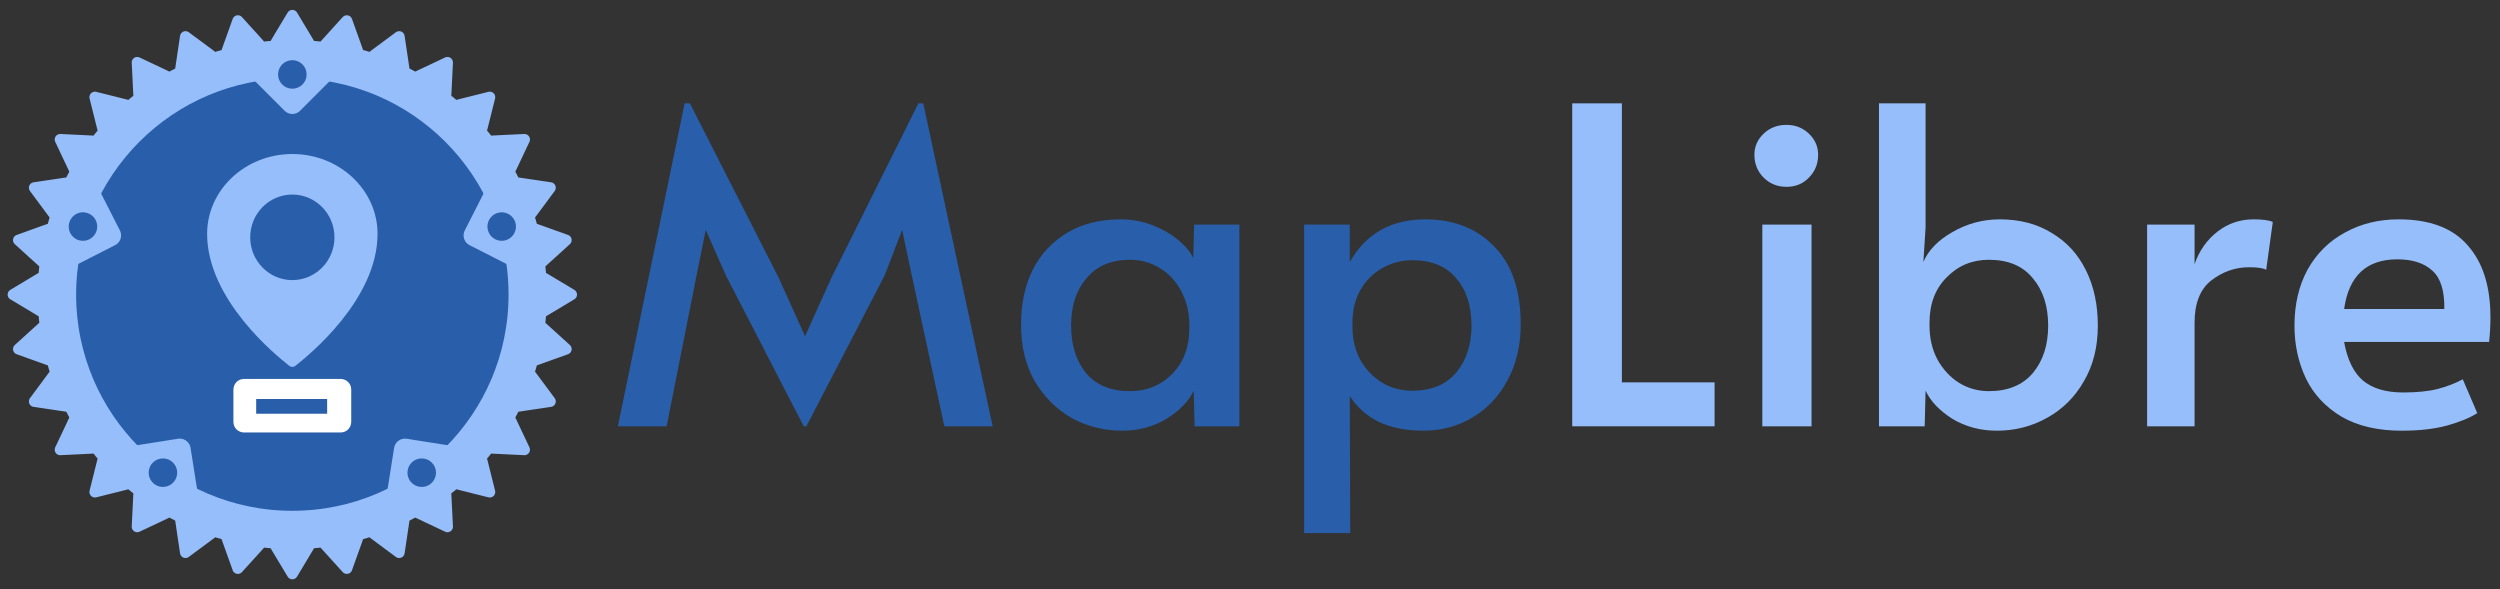 <?xml version="1.0" encoding="UTF-8" standalone="no"?>
<!DOCTYPE svg PUBLIC "-//W3C//DTD SVG 1.1//EN" "http://www.w3.org/Graphics/SVG/1.1/DTD/svg11.dtd">
<svg width="100%" height="100%" viewBox="0 0 157 37" version="1.1" xmlns="http://www.w3.org/2000/svg" xmlns:xlink="http://www.w3.org/1999/xlink" xml:space="preserve" xmlns:serif="http://www.serif.com/" style="fill-rule:evenodd;clip-rule:evenodd;">
    <rect x="0" y="0" width="157" height="37" fill="#333333" stroke="none"/>
    <path d="M45.59,17.307L44.32,14.437L43.741,17.307L41.865,26.772L38.802,26.772L42.996,6.49L43.327,6.49L48.901,17.445L50.557,21.115L52.212,17.445L57.676,6.49L57.98,6.49L62.339,26.772L59.304,26.772L57.262,17.307L56.655,14.437L55.551,17.307L50.64,26.772L50.474,26.772L45.59,17.307Z" style="fill:rgb(40,94,170);fill-rule:nonzero;"/>
    <path d="M70.467,27.048C69.326,27.048 68.268,26.781 67.293,26.247C66.337,25.696 65.564,24.923 64.975,23.93C64.405,22.918 64.12,21.74 64.12,20.398C64.12,19.073 64.368,17.914 64.865,16.921C65.38,15.927 66.107,15.155 67.045,14.603C67.983,14.051 69.087,13.775 70.356,13.775C71.092,13.775 71.782,13.904 72.426,14.161C73.07,14.419 73.612,14.741 74.054,15.127C74.495,15.495 74.79,15.863 74.937,16.231L74.992,14.106L77.834,14.106L77.834,26.772L75.02,26.772L74.965,24.537C74.652,25.199 74.082,25.788 73.254,26.303C72.426,26.799 71.497,27.048 70.467,27.048ZM70.963,24.564C72.012,24.564 72.895,24.206 73.612,23.488C74.33,22.752 74.689,21.796 74.689,20.618L74.689,20.425C74.689,19.634 74.523,18.926 74.192,18.3C73.861,17.675 73.41,17.187 72.84,16.838C72.269,16.488 71.644,16.314 70.963,16.314C69.786,16.314 68.875,16.7 68.232,17.473C67.588,18.227 67.266,19.211 67.266,20.425C67.266,21.658 67.578,22.66 68.204,23.433C68.848,24.187 69.768,24.564 70.963,24.564Z" style="fill:rgb(40,94,170);fill-rule:nonzero;"/>
    <path d="M81.897,14.106L84.767,14.106L84.767,16.452C85.779,14.667 87.361,13.775 89.513,13.775C91.297,13.775 92.742,14.345 93.845,15.486C94.949,16.608 95.501,18.236 95.501,20.37C95.501,21.694 95.225,22.863 94.673,23.874C94.14,24.886 93.404,25.668 92.466,26.22C91.546,26.772 90.516,27.048 89.375,27.048C88.308,27.048 87.379,26.864 86.588,26.496C85.815,26.109 85.208,25.567 84.767,24.868L84.794,33.477L81.897,33.477L81.897,14.106ZM88.685,24.537C89.881,24.537 90.801,24.16 91.445,23.405C92.088,22.633 92.41,21.648 92.41,20.453C92.41,19.202 92.088,18.208 91.445,17.473C90.819,16.718 89.899,16.341 88.685,16.341C88.023,16.341 87.397,16.507 86.809,16.838C86.239,17.151 85.779,17.611 85.429,18.218C85.098,18.806 84.932,19.496 84.932,20.287L84.932,20.48C84.932,21.271 85.098,21.98 85.429,22.605C85.779,23.212 86.239,23.69 86.809,24.04C87.379,24.371 88.004,24.537 88.685,24.537Z" style="fill:rgb(40,94,170);fill-rule:nonzero;"/>
    <path d="M98.736,6.49L101.854,6.49L101.854,24.012L107.676,24.012L107.676,26.772L98.736,26.772L98.736,6.49Z" style="fill:rgb(149,190,250);fill-rule:nonzero;"/>
    <path d="M110.674,14.106L113.765,14.106L113.765,26.772L110.674,26.772L110.674,14.106ZM112.192,11.733C111.622,11.733 111.143,11.54 110.757,11.154C110.371,10.767 110.177,10.289 110.177,9.719C110.177,9.204 110.371,8.762 110.757,8.394C111.143,8.026 111.622,7.842 112.192,7.842C112.744,7.842 113.213,8.026 113.599,8.394C113.985,8.762 114.179,9.204 114.179,9.719C114.179,10.289 113.985,10.767 113.599,11.154C113.231,11.54 112.762,11.733 112.192,11.733Z" style="fill:rgb(149,190,250);fill-rule:nonzero;"/>
    <path d="M125.396,27.048C124.366,27.048 123.437,26.799 122.609,26.303C121.8,25.788 121.239,25.199 120.926,24.537L120.871,26.772L118.001,26.772L118.001,6.49L120.926,6.49L120.926,14.299L120.788,16.452C121.101,15.716 121.708,15.09 122.609,14.575C123.529,14.042 124.523,13.775 125.59,13.775C126.84,13.775 127.926,14.06 128.846,14.63C129.784,15.182 130.501,15.964 130.998,16.976C131.495,17.969 131.743,19.128 131.743,20.453C131.743,21.796 131.449,22.964 130.86,23.957C130.29,24.951 129.517,25.714 128.542,26.247C127.586,26.781 126.537,27.048 125.396,27.048ZM124.9,24.564C126.095,24.564 127.015,24.187 127.659,23.433C128.303,22.66 128.625,21.667 128.625,20.453C128.625,19.22 128.303,18.227 127.659,17.473C127.034,16.7 126.114,16.314 124.9,16.314C123.851,16.314 122.968,16.682 122.251,17.417C121.533,18.135 121.174,19.082 121.174,20.26L121.174,20.453C121.174,21.244 121.34,21.952 121.671,22.577C122.021,23.203 122.471,23.69 123.023,24.04C123.594,24.389 124.219,24.564 124.9,24.564Z" style="fill:rgb(149,190,250);fill-rule:nonzero;"/>
    <path d="M134.839,14.106L137.819,14.106L137.819,16.59C138.113,15.743 138.591,15.063 139.254,14.548C139.916,14.033 140.67,13.775 141.516,13.775C142.105,13.775 142.51,13.83 142.731,13.941L142.317,16.948C142.151,16.838 141.792,16.783 141.241,16.783C140.376,16.783 139.585,17.059 138.867,17.611C138.168,18.162 137.819,19.045 137.819,20.26L137.819,26.772L134.839,26.772L134.839,14.106Z" style="fill:rgb(149,190,250);fill-rule:nonzero;"/>
    <path d="M150.826,27.048C149.318,27.048 148.057,26.753 147.046,26.165C146.034,25.558 145.289,24.757 144.81,23.764C144.332,22.752 144.093,21.648 144.093,20.453C144.093,19.11 144.369,17.932 144.921,16.921C145.491,15.909 146.273,15.136 147.266,14.603C148.26,14.051 149.382,13.775 150.633,13.775C152.583,13.775 154.027,14.318 154.965,15.403C155.922,16.47 156.4,17.978 156.4,19.928C156.4,20.425 156.372,20.94 156.317,21.474L147.211,21.474C147.414,22.596 147.809,23.405 148.398,23.902C149.005,24.399 149.842,24.647 150.909,24.647C151.792,24.647 152.518,24.573 153.089,24.426C153.659,24.279 154.183,24.077 154.662,23.819L155.572,25.944C155.112,26.238 154.487,26.496 153.696,26.717C152.905,26.937 151.948,27.048 150.826,27.048ZM153.503,19.404C153.521,18.264 153.273,17.463 152.758,17.003C152.242,16.525 151.507,16.286 150.55,16.286C148.618,16.286 147.505,17.325 147.211,19.404L153.503,19.404Z" style="fill:rgb(149,190,250);fill-rule:nonzero;"/>
    <g id="Logo">
        <g id="pin">
            <circle cx="18.359" cy="18.5" r="14.045" style="fill:rgb(40,94,170);"/>
            <path d="M13.007,14.685C13.007,11.921 15.408,9.672 18.359,9.672C21.31,9.672 23.71,11.921 23.71,14.685C23.71,18.839 19.334,22.346 18.646,22.897C18.603,22.931 18.575,22.954 18.562,22.965C18.505,23.015 18.432,23.04 18.359,23.04C18.285,23.04 18.212,23.015 18.155,22.965C18.142,22.954 18.114,22.931 18.071,22.897C17.384,22.346 13.007,18.839 13.007,14.685ZM18.359,17.59C19.82,17.59 21.004,16.387 21.004,14.904C21.004,13.421 19.82,12.218 18.359,12.218C16.897,12.218 15.713,13.421 15.713,14.904C15.713,16.387 16.897,17.59 18.359,17.59Z" style="fill:rgb(149,190,250);"/>
            <path d="M15.332,23.797C14.911,23.797 14.659,24.133 14.659,24.47L14.659,26.488C14.659,26.908 14.995,27.16 15.332,27.16L21.385,27.16C21.806,27.16 22.058,26.824 22.058,26.488L22.058,24.47C22.058,24.049 21.722,23.797 21.385,23.797L15.332,23.797ZM20.545,25.058L16.088,25.058L16.088,25.983L20.545,25.983L20.545,25.058Z" style="fill:white;"/>
        </g>
        <g id="gear">
            <circle cx="18.359" cy="18.5" r="14.783" style="fill:none;stroke:rgb(149,190,250);stroke-width:2.41px;"/>
            <g id="cogs">
                <path id="cog" d="M34.173,19.531L35.892,18.5L34.173,17.469L34.173,19.531Z" style="fill:rgb(149,190,250);fill-rule:nonzero;stroke:rgb(149,190,250);stroke-width:0.69px;stroke-linejoin:round;"/>
                <path id="cog1" serif:id="cog" d="M33.668,22.597L35.555,21.921L34.071,20.574L33.668,22.597Z" style="fill:rgb(149,190,250);fill-rule:nonzero;stroke:rgb(149,190,250);stroke-width:0.69px;stroke-linejoin:round;"/>
                <path id="cog2" serif:id="cog" d="M32.575,25.505L34.558,25.21L33.364,23.599L32.575,25.505Z" style="fill:rgb(149,190,250);fill-rule:nonzero;stroke:rgb(149,190,250);stroke-width:0.69px;stroke-linejoin:round;"/>
                <path id="cog3" serif:id="cog" d="M30.935,28.144L32.937,28.241L32.081,26.429L30.935,28.144Z" style="fill:rgb(149,190,250);fill-rule:nonzero;stroke:rgb(149,190,250);stroke-width:0.69px;stroke-linejoin:round;"/>
                <path id="cog4" serif:id="cog" d="M28.812,30.412L30.757,30.898L30.271,28.953L28.812,30.412Z" style="fill:rgb(149,190,250);fill-rule:nonzero;stroke:rgb(149,190,250);stroke-width:0.69px;stroke-linejoin:round;"/>
                <path id="cog5" serif:id="cog" d="M26.287,32.223L28.1,33.079L28.002,31.077L26.287,32.223Z" style="fill:rgb(149,190,250);fill-rule:nonzero;stroke:rgb(149,190,250);stroke-width:0.69px;stroke-linejoin:round;"/>
                <path id="cog6" serif:id="cog" d="M23.458,33.506L25.068,34.699L25.363,32.716L23.458,33.506Z" style="fill:rgb(149,190,250);fill-rule:nonzero;stroke:rgb(149,190,250);stroke-width:0.69px;stroke-linejoin:round;"/>
                <path id="cog7" serif:id="cog" d="M20.432,34.212L21.779,35.697L22.455,33.81L20.432,34.212Z" style="fill:rgb(149,190,250);fill-rule:nonzero;stroke:rgb(149,190,250);stroke-width:0.69px;stroke-linejoin:round;"/>
                <path id="cog8" serif:id="cog" d="M17.327,34.315L18.359,36.034L19.39,34.315L17.327,34.315Z" style="fill:rgb(149,190,250);fill-rule:nonzero;stroke:rgb(149,190,250);stroke-width:0.69px;stroke-linejoin:round;"/>
                <path id="cog9" serif:id="cog" d="M14.262,33.81L14.938,35.697L16.285,34.212L14.262,33.81Z" style="fill:rgb(149,190,250);fill-rule:nonzero;stroke:rgb(149,190,250);stroke-width:0.69px;stroke-linejoin:round;"/>
                <path id="cog10" serif:id="cog" d="M11.354,32.716L11.649,34.699L13.259,33.506L11.354,32.716Z" style="fill:rgb(149,190,250);fill-rule:nonzero;stroke:rgb(149,190,250);stroke-width:0.69px;stroke-linejoin:round;"/>
                <path id="cog11" serif:id="cog" d="M8.715,31.077L8.617,33.079L10.43,32.223L8.715,31.077Z" style="fill:rgb(149,190,250);fill-rule:nonzero;stroke:rgb(149,190,250);stroke-width:0.69px;stroke-linejoin:round;"/>
                <path id="cog12" serif:id="cog" d="M6.446,28.953L5.96,30.898L7.905,30.412L6.446,28.953Z" style="fill:rgb(149,190,250);fill-rule:nonzero;stroke:rgb(149,190,250);stroke-width:0.69px;stroke-linejoin:round;"/>
                <path id="cog13" serif:id="cog" d="M4.636,26.429L3.78,28.241L5.782,28.144L4.636,26.429Z" style="fill:rgb(149,190,250);fill-rule:nonzero;stroke:rgb(149,190,250);stroke-width:0.69px;stroke-linejoin:round;"/>
                <path id="cog14" serif:id="cog" d="M3.353,23.599L2.159,25.21L4.142,25.505L3.353,23.599Z" style="fill:rgb(149,190,250);fill-rule:nonzero;stroke:rgb(149,190,250);stroke-width:0.69px;stroke-linejoin:round;"/>
                <path id="cog15" serif:id="cog" d="M2.646,20.574L1.162,21.921L3.049,22.597L2.646,20.574Z" style="fill:rgb(149,190,250);fill-rule:nonzero;stroke:rgb(149,190,250);stroke-width:0.69px;stroke-linejoin:round;"/>
                <path id="cog16" serif:id="cog" d="M2.544,17.469L0.825,18.5L2.544,19.531L2.544,17.469Z" style="fill:rgb(149,190,250);fill-rule:nonzero;stroke:rgb(149,190,250);stroke-width:0.69px;stroke-linejoin:round;"/>
                <path id="cog17" serif:id="cog" d="M3.049,14.403L1.162,15.079L2.646,16.426L3.049,14.403Z" style="fill:rgb(149,190,250);fill-rule:nonzero;stroke:rgb(149,190,250);stroke-width:0.69px;stroke-linejoin:round;"/>
                <path id="cog18" serif:id="cog" d="M4.142,11.495L2.159,11.79L3.353,13.401L4.142,11.495Z" style="fill:rgb(149,190,250);fill-rule:nonzero;stroke:rgb(149,190,250);stroke-width:0.69px;stroke-linejoin:round;"/>
                <path id="cog19" serif:id="cog" d="M5.782,8.856L3.78,8.759L4.636,10.571L5.782,8.856Z" style="fill:rgb(149,190,250);fill-rule:nonzero;stroke:rgb(149,190,250);stroke-width:0.69px;stroke-linejoin:round;"/>
                <path id="cog20" serif:id="cog" d="M7.905,6.588L5.96,6.102L6.446,8.047L7.905,6.588Z" style="fill:rgb(149,190,250);fill-rule:nonzero;stroke:rgb(149,190,250);stroke-width:0.69px;stroke-linejoin:round;"/>
                <path id="cog21" serif:id="cog" d="M10.43,4.777L8.617,3.921L8.715,5.923L10.43,4.777Z" style="fill:rgb(149,190,250);fill-rule:nonzero;stroke:rgb(149,190,250);stroke-width:0.69px;stroke-linejoin:round;"/>
                <path id="cog22" serif:id="cog" d="M13.259,3.494L11.649,2.301L11.354,4.284L13.259,3.494Z" style="fill:rgb(149,190,250);fill-rule:nonzero;stroke:rgb(149,190,250);stroke-width:0.69px;stroke-linejoin:round;"/>
                <path id="cog23" serif:id="cog" d="M16.285,2.788L14.938,1.303L14.262,3.19L16.285,2.788Z" style="fill:rgb(149,190,250);fill-rule:nonzero;stroke:rgb(149,190,250);stroke-width:0.69px;stroke-linejoin:round;"/>
                <path id="cog24" serif:id="cog" d="M19.39,2.685L18.359,0.966L17.327,2.685L19.39,2.685Z" style="fill:rgb(149,190,250);fill-rule:nonzero;stroke:rgb(149,190,250);stroke-width:0.69px;stroke-linejoin:round;"/>
                <path id="cog25" serif:id="cog" d="M22.455,3.19L21.779,1.303L20.432,2.788L22.455,3.19Z" style="fill:rgb(149,190,250);fill-rule:nonzero;stroke:rgb(149,190,250);stroke-width:0.69px;stroke-linejoin:round;"/>
                <path id="cog26" serif:id="cog" d="M25.363,4.284L25.068,2.301L23.458,3.494L25.363,4.284Z" style="fill:rgb(149,190,250);fill-rule:nonzero;stroke:rgb(149,190,250);stroke-width:0.69px;stroke-linejoin:round;"/>
                <path id="cog27" serif:id="cog" d="M28.002,5.923L28.1,3.921L26.287,4.777L28.002,5.923Z" style="fill:rgb(149,190,250);fill-rule:nonzero;stroke:rgb(149,190,250);stroke-width:0.69px;stroke-linejoin:round;"/>
                <path id="cog28" serif:id="cog" d="M30.271,8.047L30.757,6.102L28.812,6.588L30.271,8.047Z" style="fill:rgb(149,190,250);fill-rule:nonzero;stroke:rgb(149,190,250);stroke-width:0.69px;stroke-linejoin:round;"/>
                <path id="cog29" serif:id="cog" d="M32.081,10.571L32.937,8.759L30.935,8.856L32.081,10.571Z" style="fill:rgb(149,190,250);fill-rule:nonzero;stroke:rgb(149,190,250);stroke-width:0.69px;stroke-linejoin:round;"/>
                <path id="cog30" serif:id="cog" d="M33.364,13.401L34.558,11.79L32.575,11.495L33.364,13.401Z" style="fill:rgb(149,190,250);fill-rule:nonzero;stroke:rgb(149,190,250);stroke-width:0.69px;stroke-linejoin:round;"/>
                <path id="cog31" serif:id="cog" d="M34.071,16.426L35.555,15.079L33.668,14.403L34.071,16.426Z" style="fill:rgb(149,190,250);fill-rule:nonzero;stroke:rgb(149,190,250);stroke-width:0.69px;stroke-linejoin:round;"/>
            </g>
            <g id="mounts">
                <path id="mount" d="M15.952,4.06L18.359,6.467L20.765,4.06L15.952,4.06Z" style="fill:rgb(149,190,250);fill-rule:nonzero;stroke:rgb(149,190,250);stroke-width:1.38px;stroke-linejoin:round;"/>
                <path id="mount1" serif:id="mount" d="M31.348,11.749L29.803,14.782L32.835,16.327L31.348,11.749Z" style="fill:rgb(149,190,250);fill-rule:nonzero;stroke:rgb(149,190,250);stroke-width:1.38px;stroke-linejoin:round;"/>
                <path id="mount2" serif:id="mount" d="M28.793,28.767L25.431,28.235L24.899,31.596L28.793,28.767Z" style="fill:rgb(149,190,250);fill-rule:nonzero;stroke:rgb(149,190,250);stroke-width:1.38px;stroke-linejoin:round;"/>
                <path id="mount3" serif:id="mount" d="M11.818,31.596L11.286,28.235L7.924,28.767L11.818,31.596Z" style="fill:rgb(149,190,250);fill-rule:nonzero;stroke:rgb(149,190,250);stroke-width:1.38px;stroke-linejoin:round;"/>
                <path id="mount4" serif:id="mount" d="M3.882,16.327L6.914,14.782L5.369,11.749L3.882,16.327Z" style="fill:rgb(149,190,250);fill-rule:nonzero;stroke:rgb(149,190,250);stroke-width:1.38px;stroke-linejoin:round;"/>
            </g>
        </g>
        <g id="mount-holes" serif:id="mount holes">
            <ellipse cx="18.359" cy="4.675" rx="0.896" ry="0.896" style="fill:rgb(40,94,170);"/>
            <path d="M4.358,13.951C4.51,13.481 5.016,13.223 5.487,13.376C5.957,13.529 6.215,14.035 6.063,14.505C5.91,14.975 5.404,15.233 4.933,15.08C4.463,14.927 4.205,14.421 4.358,13.951Z" style="fill:rgb(40,94,170);"/>
            <path d="M9.706,30.41C9.306,30.119 9.217,29.558 9.508,29.158C9.799,28.758 10.359,28.669 10.759,28.96C11.159,29.25 11.248,29.811 10.957,30.211C10.666,30.611 10.105,30.7 9.706,30.41Z" style="fill:rgb(40,94,170);"/>
            <path d="M32.359,13.951C32.512,14.421 32.254,14.927 31.784,15.08C31.313,15.233 30.807,14.975 30.654,14.505C30.502,14.035 30.76,13.529 31.23,13.376C31.701,13.223 32.207,13.481 32.359,13.951Z" style="fill:rgb(40,94,170);"/>
            <path d="M27.012,30.41C26.612,30.7 26.051,30.611 25.76,30.211C25.469,29.811 25.558,29.25 25.958,28.96C26.358,28.669 26.919,28.758 27.209,29.158C27.5,29.558 27.411,30.119 27.012,30.41Z" style="fill:rgb(40,94,170);"/>
        </g>
    </g>
</svg>

